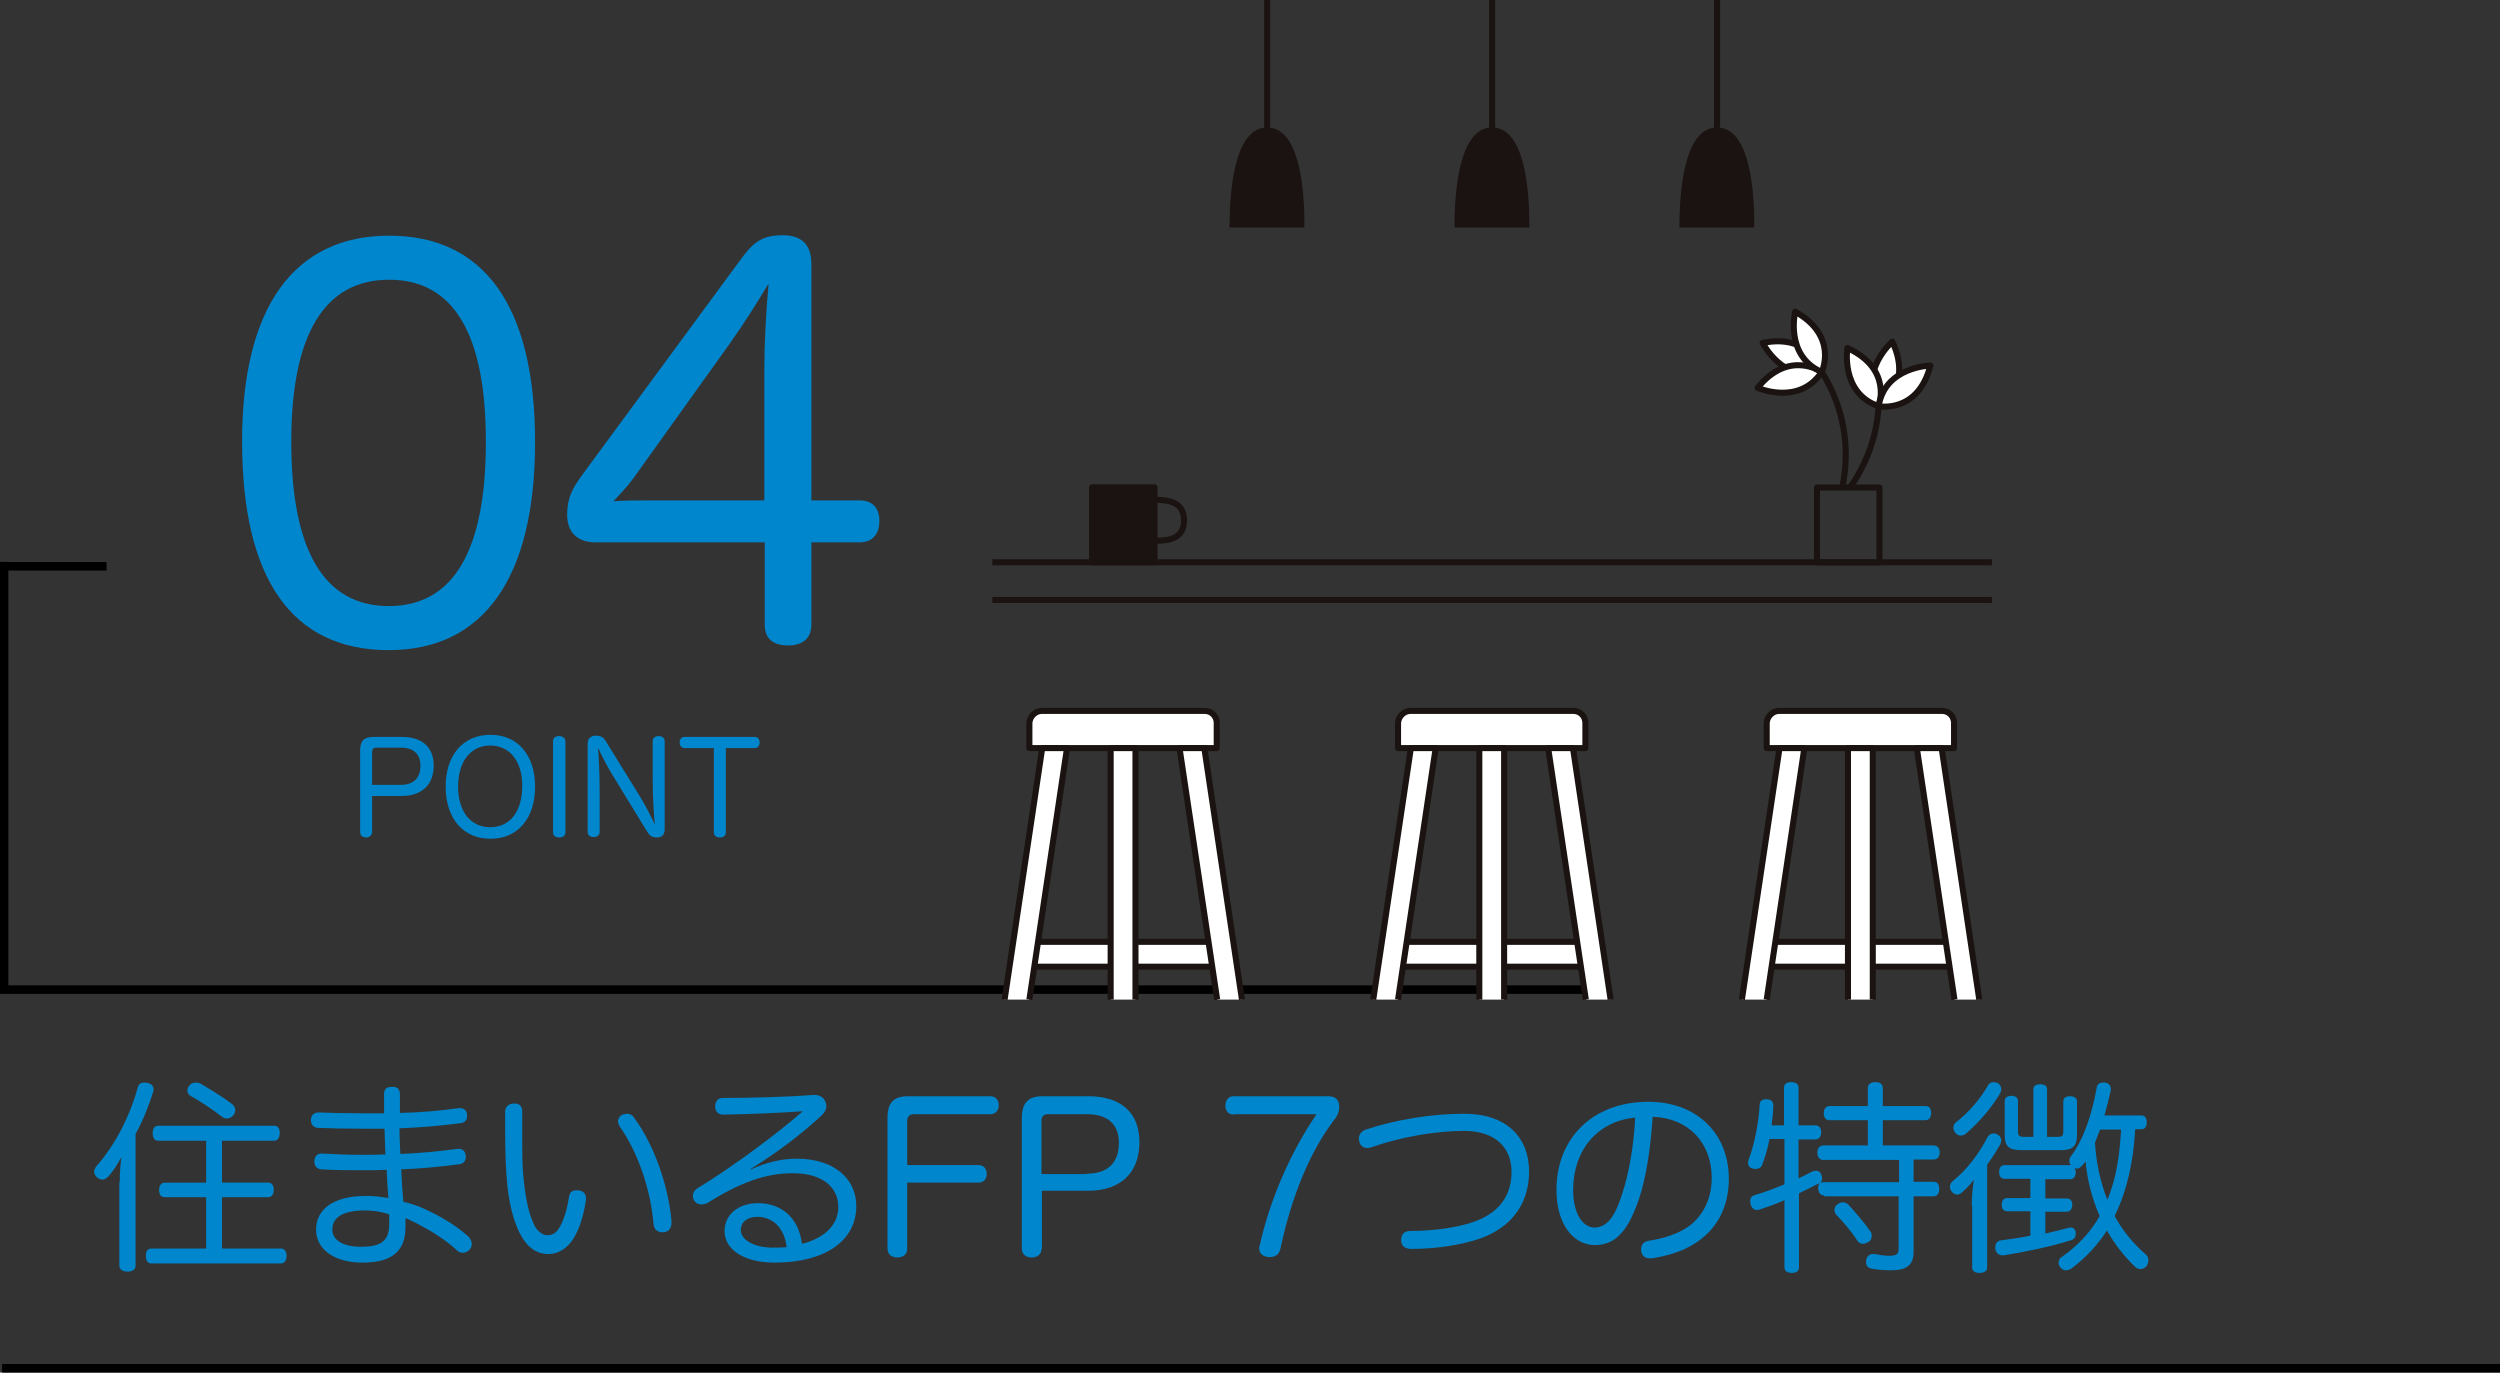 <?xml version="1.0" encoding="utf-8"?>
<!-- Generator: Adobe Illustrator 25.3.1, SVG Export Plug-In . SVG Version: 6.00 Build 0)  -->
<svg version="1.1" id="レイヤー_1" xmlns="http://www.w3.org/2000/svg" xmlns:xlink="http://www.w3.org/1999/xlink" x="0px"
	 y="0px" viewBox="0 0 584.5 320.9" style="enable-background:new 0 0 584.5 320.9;" xml:space="preserve">
<rect x="0" y="0" width="584.5" height="320.9" fill="#333333" stroke="none"/>
<style type="text/css">
	.st0{enable-background:new    ;}
	.st1{fill:#0086CD;}
	.st2{fill:none;}
	.st3{fill:none;stroke:#000000;stroke-width:2;}
	.st4{fill:none;stroke:#1A1311;stroke-width:1.417;stroke-linejoin:round;}
	.st5{fill:#FFFFFF;stroke:#1A1311;stroke-width:1.417;stroke-linejoin:round;}
	.st6{fill:#1A1311;stroke:#1A1311;stroke-width:1.417;stroke-linejoin:round;}
	.st7{fill:#FFFFFF;stroke:#1A1311;stroke-width:1.417;stroke-linecap:round;stroke-linejoin:round;}
	.st8{fill:#1A1311;}
	.st9{fill:none;stroke:#1A1311;stroke-width:1.417;stroke-miterlimit:10;}
</style>
<g class="st0">
	<path class="st1" d="M28,276.4c0-1.9,0.1-3.9,0.4-5.9c-0.9,1.7-2,3.4-3.1,4.6c-0.4,0.4-0.9,0.7-1.3,0.7c-0.4,0-0.9-0.2-1.3-0.5
		c-0.4-0.4-0.7-0.9-0.7-1.3c0-0.4,0.2-0.9,0.5-1.3c4.7-5.3,8-12.2,9.7-18.4c0.2-0.9,0.8-1.2,1.5-1.2c0.2,0,0.5,0,0.8,0.1
		c0.9,0.2,1.4,0.7,1.4,1.5c0,0.2,0,0.4-0.1,0.6c-1,3.2-2.4,6.8-4.1,9.8v30.8c0,0.9-0.7,1.4-1.9,1.4c-1.1,0-1.9-0.5-1.9-1.4V276.4z
		 M51.9,276.5h10.8c0.9,0,1.3,0.7,1.3,1.7c0,1.1-0.5,1.7-1.3,1.7H51.9v12h13.8c0.8,0,1.3,0.7,1.3,1.7c0,1.1-0.5,1.8-1.3,1.8H35.4
		c-0.9,0-1.3-0.7-1.3-1.8c0-1,0.4-1.7,1.3-1.7h12.8v-12h-9.7c-0.9,0-1.3-0.7-1.3-1.7s0.5-1.7,1.3-1.7h9.7v-9.8H37
		c-0.9,0-1.3-0.7-1.3-1.8c0-1.1,0.5-1.7,1.3-1.7h27.1c0.9,0,1.3,0.6,1.3,1.7c0,1.1-0.5,1.8-1.3,1.8H51.9V276.5z M54.1,258
		c0.6,0.4,0.9,1,0.9,1.5c0,0.4-0.1,0.8-0.4,1.2c-0.4,0.5-1,0.8-1.5,0.8c-0.4,0-0.8-0.1-1.2-0.4c-2.2-1.7-5-3.6-7.2-4.8
		c-0.6-0.3-0.9-0.8-0.9-1.3c0-0.3,0.1-0.7,0.4-1.1c0.4-0.6,1-0.8,1.6-0.8c0.3,0,0.7,0.1,1,0.2C49,254.6,52,256.4,54.1,258z"/>
	<path class="st1" d="M98,282.1c3.8,1.6,8.2,4,11.5,7c0.5,0.5,0.8,1.2,0.8,1.7c0,0.4-0.1,0.9-0.4,1.2c-0.4,0.6-1.1,0.9-1.7,0.9
		c-0.5,0-1-0.2-1.4-0.6c-2.9-2.7-6.5-4.8-9.8-6.5c-0.7-0.3-1.4-0.7-2.2-1c0,0.7,0,1.4,0,2.1c0,6-3.6,8.3-10.1,8.3
		c-6.5,0-10.8-3.1-10.8-7.7c0-4.7,3.9-7.9,11.8-7.9c1.6,0,3.3,0.2,5.1,0.5c-0.2-2.2-0.3-4.4-0.4-6.6c-1.9,0.1-3.7,0.1-5.7,0.1
		c-3.4,0-6,0-9.6-0.2c-1-0.1-1.6-0.8-1.6-1.8c0,0,0-0.1,0-0.2c0.1-1.1,0.7-1.7,1.7-1.7c0,0,0,0,0.1,0c3.5,0.2,6,0.3,9.2,0.3
		c1.9,0,3.7,0,5.6-0.1c-0.1-1.9-0.1-3.9-0.2-6c-1.5,0-2.9,0-4.5,0c-4.7,0-8.6-0.1-11.1-0.2c-1.1-0.1-1.6-0.9-1.6-1.8
		c0,0,0-0.1,0-0.2c0.1-1,0.7-1.6,1.8-1.6c0,0,0,0,0.1,0c2.5,0.1,6.4,0.2,10.6,0.2c1.5,0,3.1,0,4.6,0c0-1.3,0-2.9,0-4.5
		c0-1.2,0.6-1.7,1.9-1.7c1.2,0,1.8,0.5,1.8,1.8c0,1.5,0,2.9,0,4.3c4.9-0.1,9.3-0.5,13.6-1.1c0.2,0,0.3,0,0.5,0c1,0,1.5,0.6,1.6,1.5
		c0,0.1,0,0.3,0,0.4c0,0.8-0.5,1.5-1.5,1.6c-4.6,0.6-9.2,1-14.3,1.2c0,1.9,0.1,3.7,0.2,6c4.7-0.2,8.9-0.6,13.4-1.2
		c0.1,0,0.2,0,0.3,0c0.9,0,1.5,0.6,1.6,1.6c0,0.1,0,0.2,0,0.3c0,1-0.6,1.6-1.5,1.7c-4.5,0.6-8.8,1-13.6,1.2c0.1,2.6,0.3,5,0.5,7.6
		C95.8,281.3,96.9,281.7,98,282.1z M85.4,283c-5.4,0-7.7,1.7-7.7,4.5c0,2.6,2.8,4,6.7,4c4.5,0,6.7-1.2,6.6-5.6c0-0.7,0-1.3,0-2
		C89.2,283.3,87.2,283,85.4,283z"/>
	<path class="st1" d="M120.2,258c1.5,0,1.9,0.8,1.9,2c0,2,0,4.1,0,6.1c0,3.1,0,6,0.2,8.2c0.5,5.8,1.3,9.5,2.7,12.3
		c0.6,1.2,1.9,2.2,2.9,2.2c1.1,0,2-0.4,2.7-1.5c1-1.5,1.9-4,2.4-7.3c0.2-1.2,0.7-1.7,1.7-1.7c0.1,0,0.3,0,0.5,0
		c1.1,0.1,1.8,0.7,1.8,1.9c0,0.1,0,0.3,0,0.4c-0.7,4.5-1.9,7.7-3.5,9.8c-1.6,2-3.5,2.8-5.3,2.8c-2,0-4.2-0.9-5.8-3.4
		c-2.1-3.1-3.6-8.4-4-15.3c-0.3-3.8-0.3-9.5-0.3-14.6C118.1,258.8,118.9,258,120.2,258z M146.7,260.4c0.6,0,1.2,0.3,1.6,1
		c4.6,6.2,8,15.9,8.7,24.1c0,0.1,0,0.2,0,0.3c0,1.2-0.5,2.1-1.7,2.3c-0.2,0-0.4,0-0.5,0c-1.1,0-1.9-0.7-2-1.9
		c-0.7-8.1-3.6-16.7-7.9-22.8c-0.2-0.4-0.4-0.8-0.4-1.2c0-0.7,0.4-1.3,1-1.6C146,260.5,146.3,260.4,146.7,260.4z"/>
	<path class="st1" d="M175.6,273.4c3.7-1.7,7.2-2.5,10.7-2.5c8.6,0,13.9,4.6,13.9,11.1c0,8.1-7.3,13.2-19.1,13.2
		c-7.1,0-11.7-3-11.7-7.4c0-3.7,3.1-6.5,7.8-6.5c5.2,0,9.5,3.1,10.3,9.5c4.9-1.2,8.5-4.2,8.5-8.6c0-4.6-3.7-7.9-10.6-7.9
		c-6.4,0-12.2,2.1-20.1,7c-0.4,0.2-0.9,0.3-1.3,0.3c-0.7,0-1.3-0.3-1.7-0.9c-0.2-0.3-0.3-0.7-0.3-1.1c0-0.7,0.4-1.4,1.1-1.8
		c7.9-4.8,18.6-12.7,24.6-18c-5.2,0.4-12.6,0.7-18.7,0.8c-1,0-1.8-0.7-1.8-1.9c0-1.1,0.6-2,1.7-2c6.5,0,14.7-0.2,21.1-0.7
		c0.1,0,0.3,0,0.4,0c1.1,0,1.9,0.4,2.4,1.2c0.2,0.4,0.4,0.9,0.4,1.4c0,0.7-0.3,1.3-0.9,2c-4.1,3.8-8.6,7.3-12.5,9.9
		c-1.3,0.9-3,2-4.3,2.8L175.6,273.4z M177.1,284.5c-2.5,0-3.9,1.3-3.9,3.1c0,2.2,2.9,4,7.2,4.1c1.2,0,2.4,0,3.5-0.1
		C183.4,286.8,180.4,284.5,177.1,284.5z"/>
	<path class="st1" d="M212.1,292c0,1.3-1,2-2.3,2c-1.3,0-2.3-0.7-2.3-2.1v-30.5c0-3.7,1.5-5.1,4.9-5.1h19.1c1.3,0,2,0.9,2,2.1
		s-0.7,2.1-2,2.1h-17.9c-0.9,0-1.5,0.6-1.5,1.5v10.4h16.7c1.2,0,1.9,0.9,1.9,2.1c0,1.1-0.7,2-1.9,2h-16.7V292z"/>
	<path class="st1" d="M243.5,292c0,1.3-1,2-2.3,2c-1.3,0-2.3-0.7-2.3-2.1v-30.4c0-3.7,1.5-5.2,4.9-5.2h10.7
		c7.6,0,11.9,3.9,11.9,10.7c0,7.2-4.4,11.4-12,11.4h-10.8V292z M254.2,274.4c4.8,0,7.4-2.6,7.4-7.2c0-4.3-2.6-6.7-7.4-6.7H245
		c-1.1,0-1.5,0.6-1.5,1.7v12.3H254.2z"/>
	<path class="st1" d="M288.4,260.6c-1.2,0-1.9-0.9-1.9-2.1c0-1.2,0.7-2.2,1.9-2.2h22.1c1.8,0,2.6,0.9,2.6,2.4c0,1.7-0.6,2.4-1.6,3.7
		c-5.4,7.3-9.6,17.6-12.1,29.4c-0.3,1.5-1.2,2.1-2.5,2.1c0,0-0.1,0-0.1,0c-1.3,0-2.4-0.7-2.4-2c0-0.2,0-0.4,0.1-0.6
		c2.4-10.9,7.3-22,13.3-30.8H288.4z"/>
	<path class="st1" d="M357.5,273.9c0,6.7-3.3,12.1-9.8,15c-4.5,2-11.5,3.1-17.7,3.1c-1.5,0-2.4-0.7-2.4-2c0,0,0-0.1,0-0.1
		c0-1.3,0.7-2.1,2.1-2.1c5.8,0,12.4-0.9,16.5-2.8c4.8-2.2,7.2-6,7.2-11c0-5.7-3.8-9.6-11.1-9.6c-6.3,0-14.4,1.3-21.6,3.8
		c-0.3,0.1-0.7,0.2-1,0.2c-1,0-1.7-0.6-1.9-1.5c0-0.2-0.1-0.4-0.1-0.7c0-1,0.6-1.7,1.6-2.1c7.2-2.4,15.7-3.7,22.8-3.7
		C352.3,260.3,357.5,266,357.5,273.9z"/>
	<path class="st1" d="M383.2,280.3c-1.7,4.9-3.1,7.1-4.8,8.7c-1.5,1.5-3.6,2.1-5.5,2.1c-5,0-9-4.8-9-12.9c0-12,8.4-20.6,21.5-20.6
		c11.3,0,18.8,7.4,18.8,18c0,6.8-2.9,11.9-7.9,15.1c-2.8,1.8-6.2,2.9-10.1,3.5c-0.2,0-0.4,0-0.5,0c-1,0-1.8-0.5-2-1.7
		c0-0.1,0-0.3,0-0.5c0-1,0.6-1.7,1.7-1.9c3.5-0.5,7.2-1.7,9.6-3.5c3-2.3,5.2-6.1,5.2-11.2c0-8.1-5.3-14-13.8-14.3
		C385.9,268.5,384.9,275.2,383.2,280.3z M367.8,278.2c0,5.8,2.4,8.8,5,8.8c1.1,0,2.2-0.4,3.2-1.4c1.1-1,2.2-3.1,3.3-6.6
		c1.5-4.5,2.7-11.1,3-17.7C373.6,262.1,367.8,268.8,367.8,278.2z"/>
	<path class="st1" d="M426.5,279.5c-0.9,0-1.4-0.7-1.4-1.7c0-0.5,0.1-0.9,0.3-1.2c-0.1,0.1-0.2,0.1-0.4,0.2
		c-1.3,0.7-2.8,1.4-4.4,2.2v17.3c0,0.9-0.6,1.3-1.7,1.3c-1,0-1.7-0.4-1.7-1.3v-15.7c-2,0.9-4,1.6-5.8,2.2c-0.2,0-0.4,0.1-0.6,0.1
		c-0.7,0-1.2-0.4-1.5-1.3c0-0.3-0.1-0.5-0.1-0.8c0-0.7,0.3-1.2,1.1-1.4c2.1-0.6,4.5-1.5,6.9-2.5v-10.6h-3.5c-0.4,2.2-1,4.2-1.7,6
		c-0.2,0.7-0.9,1-1.6,1c-0.2,0-0.4,0-0.6-0.1c-0.7-0.1-1.1-0.7-1.1-1.3c0-0.2,0-0.4,0.1-0.7c1.4-3.6,2.4-8.8,2.6-12.9
		c0-0.9,0.7-1.3,1.5-1.3c0,0,0.1,0,0.1,0c1,0,1.6,0.5,1.6,1.4c0,0,0,0,0,0.1c0,1.4-0.2,3-0.4,4.6h2.9v-8.8c0-0.9,0.7-1.3,1.7-1.3
		c1.1,0,1.7,0.5,1.7,1.3v8.8h3.9c0.9,0,1.4,0.6,1.4,1.6c0,1-0.5,1.7-1.4,1.7h-3.9v9.1c1.1-0.5,2.2-1.1,3.2-1.6
		c0.3-0.1,0.6-0.2,0.9-0.2c0.5,0,1,0.3,1.2,0.9c0.1,0.3,0.2,0.6,0.2,0.9c0,0.4-0.1,0.8-0.4,1.1c0.2-0.1,0.4-0.2,0.7-0.2H444v-5.2
		h-17.7c-0.9,0-1.4-0.7-1.4-1.7s0.5-1.7,1.4-1.7h10.4v-5.9h-9c-0.9,0-1.3-0.7-1.3-1.7c0-0.9,0.5-1.6,1.3-1.6h9v-4.2
		c0-0.9,0.7-1.4,1.7-1.4c1.2,0,1.8,0.5,1.8,1.4v4.2h10c0.9,0,1.3,0.6,1.3,1.6s-0.5,1.7-1.3,1.7h-10v5.9h11.9c0.9,0,1.4,0.7,1.4,1.6
		c0,1-0.5,1.7-1.4,1.7h-4.7v5.2h4.7c0.9,0,1.3,0.7,1.3,1.7s-0.5,1.7-1.3,1.7h-4.7v13c0,3.2-1.8,4.3-5.3,4.3c-1.7,0-3.6-0.2-4.6-0.4
		c-0.8-0.2-1.2-0.7-1.2-1.4c0-0.2,0-0.4,0-0.6c0.2-0.9,0.8-1.4,1.5-1.4c0.1,0,0.3,0,0.5,0c1,0.2,2.4,0.4,3.3,0.4
		c1.8,0,2.3-0.3,2.3-1.7v-12.2H426.5z M437.3,287.9c0.2,0.2,0.3,0.6,0.3,1c0,0.6-0.2,1.2-0.8,1.5c-0.4,0.2-0.8,0.4-1.2,0.4
		c-0.6,0-1.1-0.3-1.4-0.8c-1.2-1.9-3.3-4.4-4.8-5.9c-0.3-0.3-0.5-0.7-0.5-1.2c0-0.5,0.2-1,0.7-1.3c0.4-0.4,0.9-0.5,1.3-0.5
		c0.4,0,0.8,0.2,1.2,0.5C433.7,283.3,435.9,285.9,437.3,287.9z"/>
	<path class="st1" d="M461,282c0-2.3,0.2-4.4,0.5-6.2c-0.8,1.1-1.8,2.1-2.7,2.9c-0.4,0.4-0.8,0.6-1.2,0.6c-0.4,0-0.9-0.2-1.2-0.6
		c-0.3-0.3-0.5-0.8-0.5-1.2c0-0.5,0.2-1,0.7-1.4c3.5-2.8,6.4-6.9,8-10.1c0.3-0.6,0.9-1,1.4-1c0.3,0,0.6,0,0.9,0.2
		c0.7,0.3,1,0.9,1,1.4c0,0.3-0.1,0.6-0.2,0.9c-0.7,1.2-1.7,2.9-3.1,4.8v24c0,0.9-0.7,1.3-1.8,1.3c-1.1,0-1.7-0.4-1.7-1.3V282z
		 M467.9,254.7c0,0.2-0.1,0.5-0.2,0.8c-2,3.4-4.8,6.7-8,9.5c-0.4,0.3-0.8,0.5-1.2,0.5c-0.5,0-1-0.2-1.3-0.6
		c-0.3-0.3-0.5-0.8-0.5-1.2c0-0.5,0.2-1,0.6-1.3c3.1-2.4,5.7-5.5,7.4-8.5c0.3-0.6,0.8-0.9,1.4-0.9c0.3,0,0.6,0.1,1,0.2
		C467.6,253.6,467.9,254.1,467.9,254.7z M499.2,264.1c-0.4,7-1.7,13.9-4.8,20.2c1.9,3.5,4.4,6.5,7.3,9c0.4,0.3,0.6,0.9,0.6,1.4
		c0,0.5-0.2,1-0.5,1.4c-0.4,0.4-0.9,0.6-1.3,0.6c-0.5,0-1-0.2-1.3-0.5c-2.5-2.4-4.8-5.3-6.6-8.5c-2.2,3.4-4.9,6.3-8.2,8.8
		c-0.4,0.3-0.9,0.5-1.4,0.5c-0.4,0-0.9-0.2-1.2-0.6c-0.4-0.4-0.5-0.8-0.5-1.2c0-0.5,0.2-1,0.7-1.3c3.8-2.6,6.8-5.9,8.9-9.6
		c-1.8-4.1-2.9-8.4-3.3-12.8c-0.2,0.3-0.3,0.5-0.5,0.7c-0.5,0.6-1,1-1.5,1c-0.2,0-0.4,0-0.6-0.2c0.2,0.3,0.3,0.7,0.3,1.1
		c0,1-0.5,1.6-1.3,1.6h-5.8v4.5h5c0.9,0,1.3,0.6,1.3,1.5s-0.5,1.6-1.3,1.6h-5v5.1c1.9-0.4,3.7-0.9,5.3-1.3c0.2-0.1,0.4-0.1,0.6-0.1
		c0.7,0,1.1,0.4,1.2,1.1c0,0.1,0,0.2,0,0.4c0,0.8-0.4,1.3-1.2,1.5c-4.8,1.5-10.7,2.7-15.6,3.5c-0.1,0-0.2,0-0.3,0
		c-0.9,0-1.6-0.6-1.7-1.6c0-0.1,0-0.2,0-0.3c0-1,0.6-1.5,1.3-1.6c2.2-0.3,4.6-0.6,6.9-1.1v-5.7h-5.4c-0.9,0-1.3-0.6-1.3-1.6
		c0-0.9,0.5-1.5,1.3-1.5h5.4v-4.5h-6c-0.9,0-1.3-0.6-1.3-1.6s0.4-1.6,1.3-1.6h15.1c0.1,0,0.3,0,0.4,0c-0.3-0.3-0.4-0.6-0.4-1
		c0-0.3,0.1-0.7,0.4-1.1c3-4,4.9-9.8,6-16c0.1-0.8,0.7-1.2,1.5-1.2c0.1,0,0.2,0,0.4,0c0.9,0.1,1.4,0.7,1.4,1.5c0,0.1,0,0.2,0,0.3
		c-0.4,1.9-0.9,3.9-1.5,5.9h8.7c0.8,0,1.2,0.6,1.2,1.6c0,1-0.4,1.6-1.2,1.6H499.2z M481.1,265.8c0.9,0,1.3-0.2,1.3-1.2v-7.1
		c0-0.8,0.6-1.2,1.6-1.2c0.9,0,1.6,0.4,1.6,1.2v8c0,2.5-1.1,3.4-3.7,3.4h-9.5c-2.6,0-3.7-0.9-3.7-3.4v-8.1c0-0.8,0.7-1.2,1.5-1.2
		c1,0,1.6,0.4,1.6,1.2v7.2c0,0.9,0.4,1.2,1.3,1.2h2.3v-11.1c0-0.9,0.7-1.2,1.6-1.2c1.1,0,1.6,0.4,1.6,1.2v11.1H481.1z M491,264.1
		c-0.4,1-0.8,2.1-1.2,3.1c0.3,4.6,1.2,9,2.9,13.3c2.2-5.2,2.9-10.8,3.2-16.4H491z"/>
</g>
<g id="長方形_72" transform="translate(99.75 1452.871)">
	<rect x="-99.8" y="-1322.5" class="st2" width="376" height="102"/>
	<polyline class="st3" points="275.2,-1221.5 -98.8,-1221.5 -98.8,-1321.5 	"/>
	<path class="st3" d="M275.2-1321.5"/>
</g>
<g class="st0">
	<path class="st1" d="M87,194.5c0,0.8-0.6,1.3-1.4,1.3c-0.8,0-1.4-0.4-1.4-1.3v-19c0-2.3,0.9-3.2,3.1-3.2h6.7c4.7,0,7.4,2.4,7.4,6.7
		c0,4.5-2.8,7.1-7.5,7.1H87V194.5z M93.7,183.5c3,0,4.6-1.6,4.6-4.5c0-2.7-1.6-4.2-4.6-4.2H88c-0.7,0-1,0.4-1,1v7.7H93.7z"/>
	<path class="st1" d="M125.1,183.9c0,7.4-4,12.2-10.4,12.2c-6.4,0-10.5-4.7-10.5-12.2c0-7.3,4-12.1,10.5-12.1
		C121,171.8,125.1,176.5,125.1,183.9z M107.1,183.9c0,5.8,2.9,9.5,7.5,9.5c4.7,0,7.5-3.7,7.5-9.7c0-5.7-2.9-9.4-7.5-9.4
		C110,174.3,107.1,178.1,107.1,183.9z"/>
	<path class="st1" d="M129.3,173.3c0-0.8,0.6-1.2,1.4-1.2c0.8,0,1.5,0.4,1.5,1.2v21.3c0,0.8-0.6,1.2-1.5,1.2c-0.8,0-1.4-0.4-1.4-1.2
		V173.3z"/>
	<path class="st1" d="M152.6,173.3c0-0.8,0.6-1.2,1.4-1.2c0.8,0,1.4,0.4,1.4,1.2v20.6c0,1.2-0.6,1.9-1.8,1.9c-1.3,0-1.8-0.5-2.5-1.7
		l-7.9-12.9c-1.2-1.9-2.7-4.9-3.4-6.4c0.2,1.9,0.4,6.1,0.4,10.5v9.2c0,0.8-0.6,1.2-1.4,1.2c-0.8,0-1.4-0.4-1.4-1.2v-20.7
		c0-1.1,0.7-1.8,1.9-1.8c1.3,0,1.9,0.5,2.4,1.4l7.6,12.3c1.4,2.2,3.1,5.5,3.8,7.1c-0.2-1.9-0.5-6.2-0.5-10.5V173.3z"/>
	<path class="st1" d="M160.1,174.9c-0.8,0-1.2-0.6-1.2-1.3c0-0.7,0.4-1.3,1.1-1.3h16.5c0.7,0,1.1,0.6,1.1,1.3c0,0.7-0.4,1.3-1.1,1.3
		h-6.8v19.7c0,0.8-0.6,1.2-1.4,1.2s-1.4-0.4-1.4-1.2v-19.7H160.1z"/>
</g>
<g class="st0">
	<path class="st1" d="M125.1,103.4c0,31.8-12.1,48.6-34.2,48.6c-22.7,0-34.3-16.7-34.3-48.8c0-31.3,12.1-48.1,34.4-48.1
		C112.8,55.1,125.1,71,125.1,103.4z M68.1,103.3c0,25.3,7.6,38.4,22.8,38.4c15.2,0,22.7-13.1,22.7-38.4c0-24.8-7.3-37.9-22.6-37.9
		C75.9,65.4,68.1,78.1,68.1,103.3z"/>
	<path class="st1" d="M139.2,126.8c-4,0-6.6-2.2-6.6-6.4c0-4,1.2-6.2,3.7-9.6L173,60.9c2.9-4,4.9-5.9,10-5.9c4.1,0,6.7,1.9,6.7,6.7
		V117h11.3c3.1,0,4.6,1.9,4.6,4.8c0,2.8-1.4,5-4.6,5h-11.3V146c0,3.5-2.3,4.9-5.5,4.9c-3.2,0-5.4-1.4-5.4-4.8v-19.3H139.2z
		 M148.1,111.8c-1.3,1.8-2.9,3.5-4.7,5.4c2.6-0.2,5.5-0.2,7.6-0.2h27.7V86.1c0-5.6,0.4-13.2,1-19.8c-2.8,4.6-5.5,9-9.2,14.2
		L148.1,111.8z"/>
</g>
<line id="線_23" class="st3" x1="0.5" y1="319.9" x2="584.5" y2="319.9"/>
<g id="グループ_87" transform="translate(263.718 919.271)">
	<line id="線_24" class="st4" x1="-31.7" y1="-787.8" x2="202" y2="-787.8"/>
	<line id="線_25" class="st4" x1="202" y1="-779" x2="-31.7" y2="-779"/>
	<g id="グループ_80" transform="translate(157.145 569.436)">
		<rect id="長方形_75" x="-95.5" y="-1268.5" class="st5" width="46.7" height="5.8"/>
		<path id="長方形_76" class="st5" d="M-91.1-1322.5H-53c1.6,0,2.8,1.3,2.8,2.8v5.9l0,0H-94l0,0v-5.9
			C-93.9-1321.2-92.6-1322.5-91.1-1322.5L-91.1-1322.5z"/>
		<path id="パス_82" class="st5" d="M-75-1255v-58.8h5.8v58.8"/>
		<path id="パス_83" class="st5" d="M-99.8-1255l8.8-58.8h5.8L-94-1255"/>
		<path id="パス_84" class="st5" d="M-50.1-1255l-8.8-58.8h5.8l8.8,58.8"/>
	</g>
	<g id="グループ_81" transform="translate(70.953 569.436)">
		<rect id="長方形_77" x="-95.5" y="-1268.5" class="st5" width="46.7" height="5.8"/>
		<path id="長方形_78" class="st5" d="M-91.1-1322.5H-53c1.6,0,2.8,1.3,2.8,2.8v5.9l0,0H-94l0,0v-5.9
			C-93.9-1321.2-92.6-1322.5-91.1-1322.5L-91.1-1322.5z"/>
		<path id="パス_85" class="st5" d="M-75-1255v-58.8h5.8v58.8"/>
		<path id="パス_86" class="st5" d="M-99.8-1255l8.8-58.8h5.8L-94-1255"/>
		<path id="パス_87" class="st5" d="M-50.1-1255l-8.8-58.8h5.8l8.8,58.8"/>
	</g>
	<g id="グループ_82" transform="translate(243.337 569.436)">
		<rect id="長方形_79" x="-95.5" y="-1268.5" class="st5" width="46.7" height="5.8"/>
		<path id="長方形_80" class="st5" d="M-91.1-1322.5H-53c1.6,0,2.8,1.3,2.8,2.8v5.9l0,0H-94l0,0v-5.9
			C-93.9-1321.2-92.6-1322.5-91.1-1322.5L-91.1-1322.5z"/>
		<path id="パス_88" class="st5" d="M-75-1255v-58.8h5.8v58.8"/>
		<path id="パス_89" class="st5" d="M-99.8-1255l8.8-58.8h5.8L-94-1255"/>
		<path id="パス_90" class="st5" d="M-50.1-1255l-8.8-58.8h5.8l8.8,58.8"/>
	</g>
	<g id="グループ_83" transform="translate(91.406 517.178)">
		<rect id="長方形_81" x="-99.8" y="-1322.5" class="st6" width="14.6" height="17.5"/>
		<path id="パス_91" class="st4" d="M-85.1-1319.6c3.7,0,6.8,0.8,6.8,4.8s-3,4.8-6.8,4.8"/>
	</g>
	<rect id="長方形_82" x="161.1" y="-805.3" class="st4" width="14.6" height="17.5"/>
	<path id="パス_92" class="st4" d="M162.2-832.3c5.1,8,6.8,17.7,4.8,27"/>
	<path id="パス_93" class="st7" d="M148.4-839.1c0,0,4.7,9.5,13.8,6.8C162.2-832.3,159.9-841.4,148.4-839.1z"/>
	<path id="パス_94" class="st7" d="M147.2-828.6c0,0,9.7,4.3,15-3.7C162.2-832.3,154.6-837.7,147.2-828.6z"/>
	<path id="パス_95" class="st7" d="M156-846.4c0,0-2.5,10.3,6.2,14.1C162.2-832.3,166.2-840.7,156-846.4z"/>
	<path id="パス_96" class="st4" d="M175.5-824.3c-0.4,6.8-2.7,13.4-6.7,19"/>
	<path id="パス_97" class="st7" d="M178.7-839.4c0,0-8,7-3.2,15.1C175.5-824.3,183.7-828.8,178.7-839.4z"/>
	<path id="パス_98" class="st7" d="M168.2-837.9c0,0-1.7,10.5,7.3,13.6C175.5-824.3,178.9-833,168.2-837.9z"/>
	<path id="パス_99" class="st7" d="M187.6-833.8c0,0-10.6,0.2-12.1,9.5C175.5-824.3,184.7-822.5,187.6-833.8z"/>
	<g id="グループ_84" transform="translate(176.136 403.228)">
		<path id="パス_100" class="st8" d="M-91-1292.7c-7.1,0-8.8,12.7-8.8,23.4h17.5C-82.2-1280-83.9-1292.7-91-1292.7z"/>
		<line id="線_26" class="st9" x1="-91" y1="-1286.9" x2="-91" y2="-1322.5"/>
	</g>
	<g id="グループ_85" transform="translate(123.546 403.228)">
		<path id="パス_101" class="st8" d="M-91-1292.7c-7.1,0-8.8,12.7-8.8,23.4h17.5C-82.2-1280-83.9-1292.7-91-1292.7z"/>
		<line id="線_27" class="st9" x1="-91" y1="-1286.9" x2="-91" y2="-1322.5"/>
	</g>
	<g id="グループ_86" transform="translate(228.728 403.228)">
		<path id="パス_102" class="st8" d="M-91-1292.7c-7.1,0-8.8,12.7-8.8,23.4h17.5C-82.2-1280-83.9-1292.7-91-1292.7z"/>
		<line id="線_28" class="st9" x1="-91" y1="-1286.9" x2="-91" y2="-1322.5"/>
	</g>
</g>
<line class="st3" x1="0.9" y1="132.4" x2="24.9" y2="132.4"/>
</svg>
